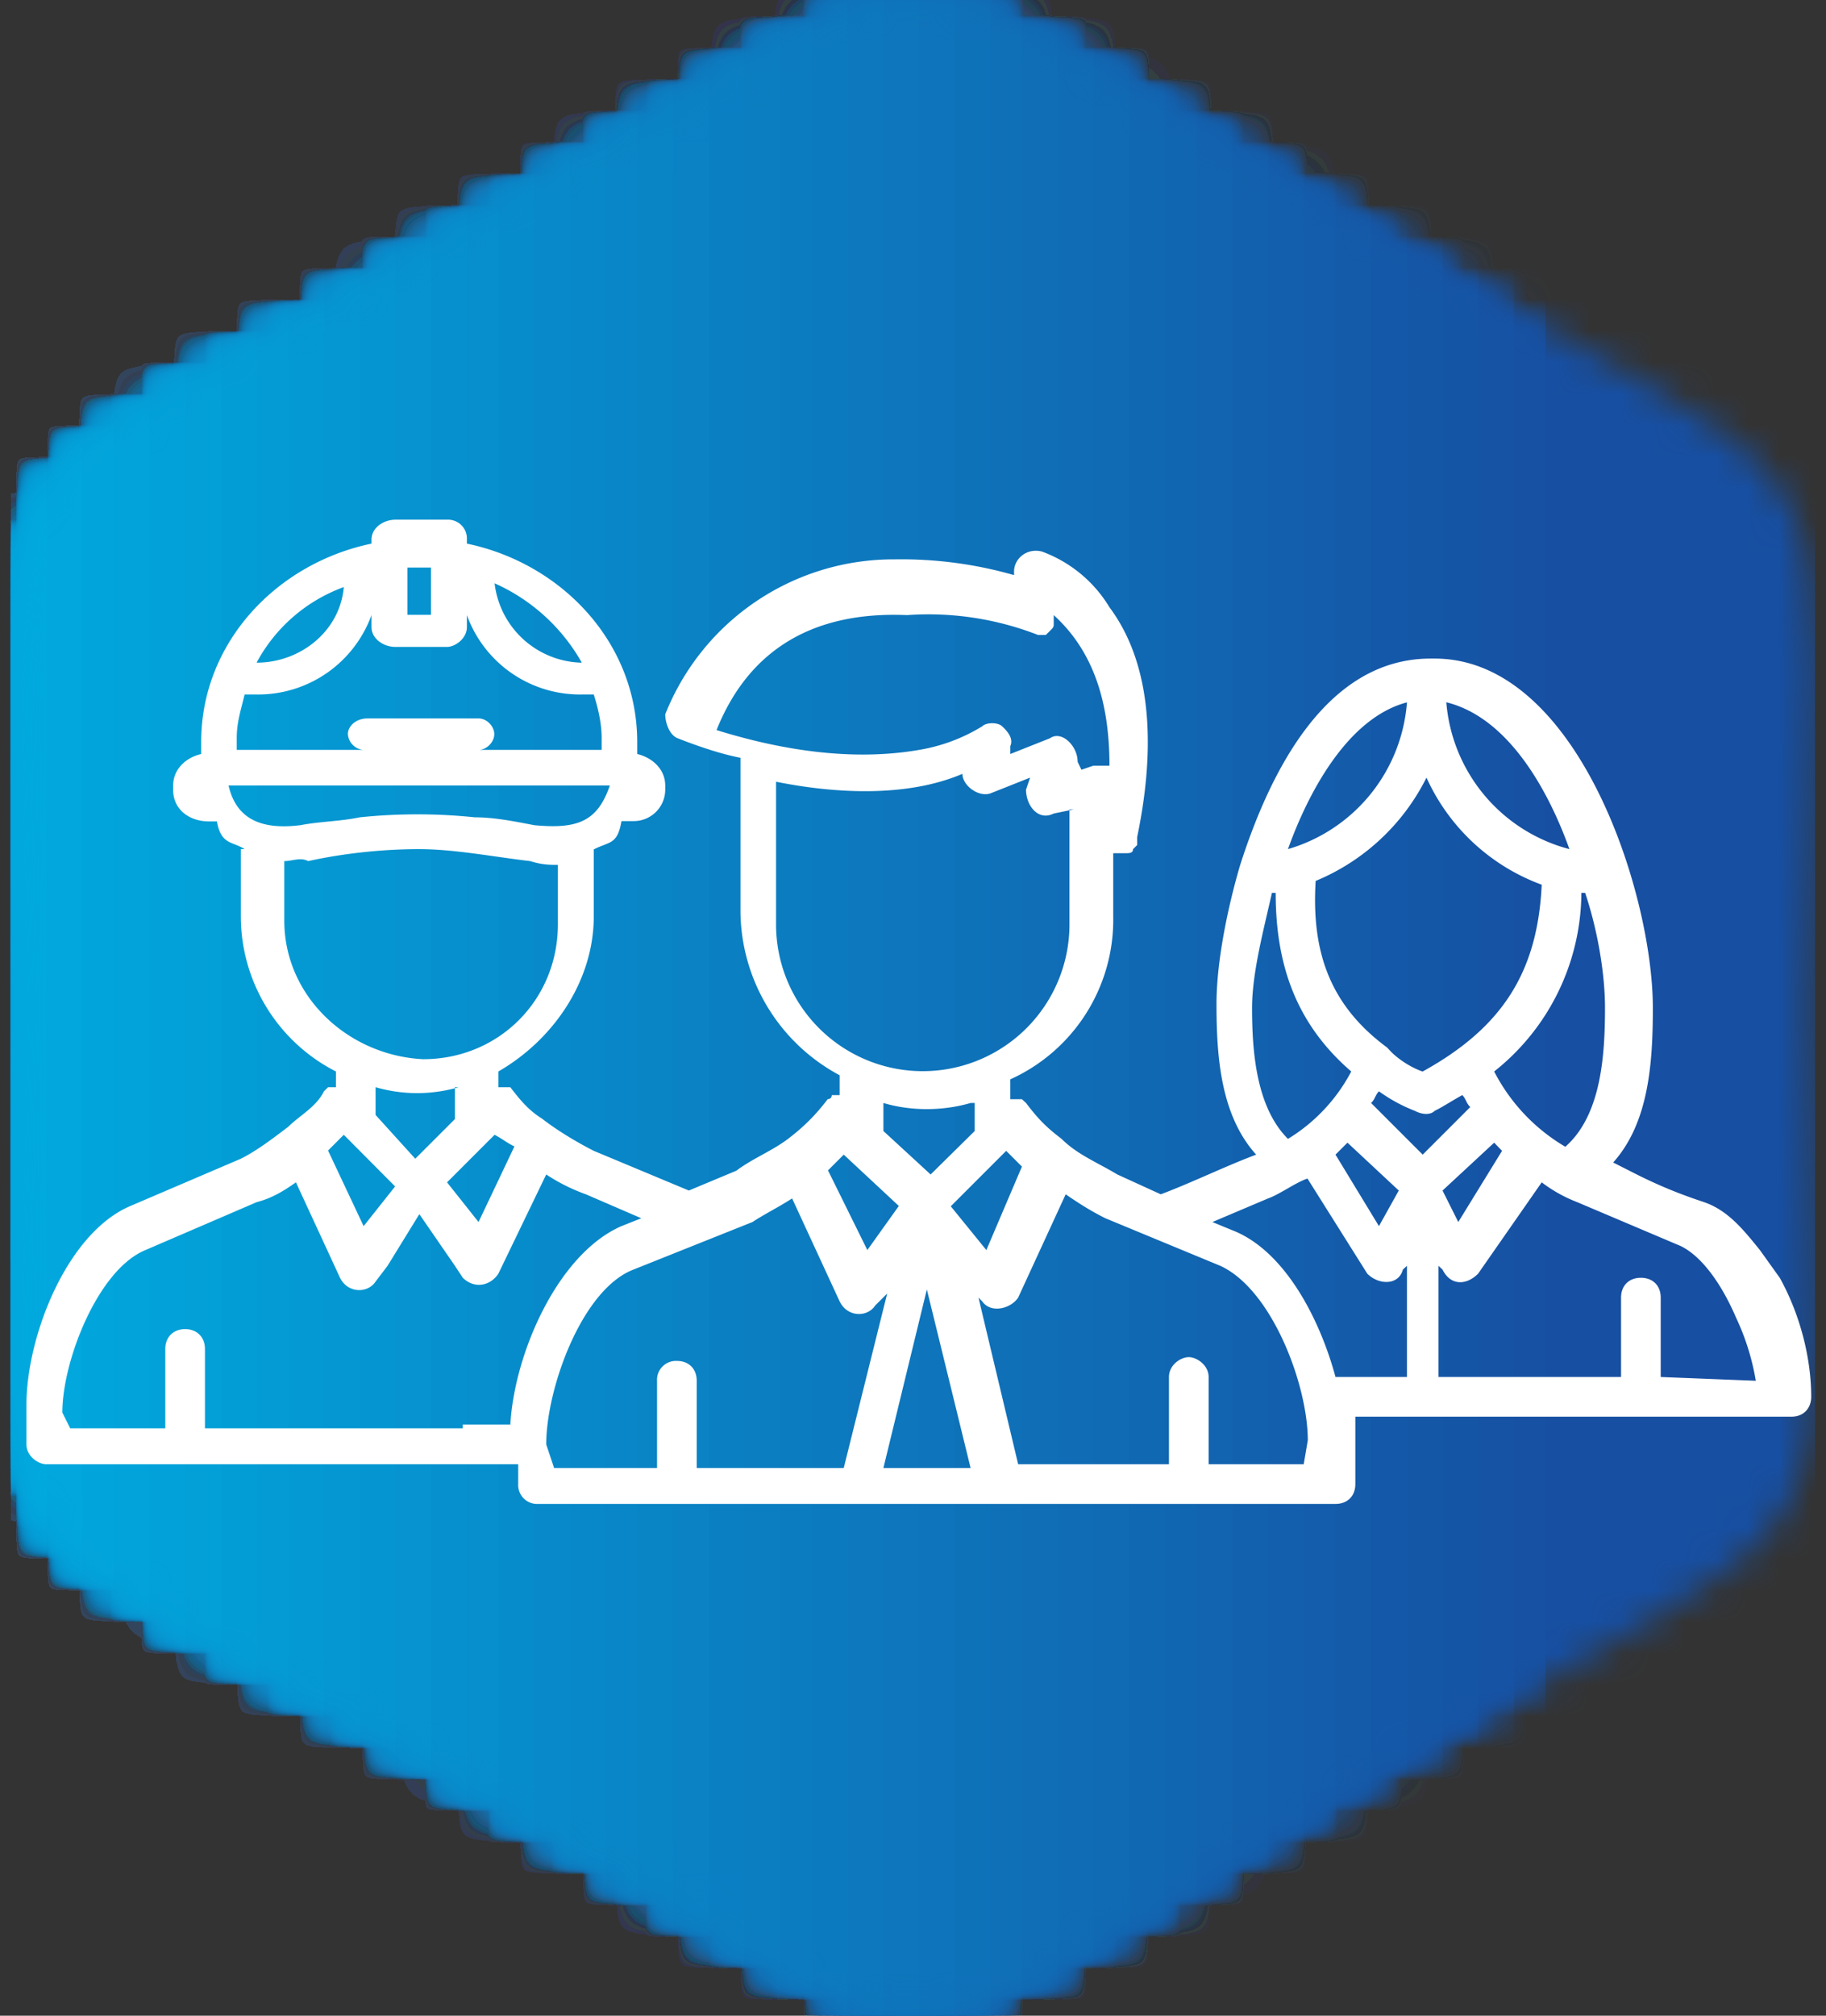 <svg viewBox="0 0 58 64" fill="none" xmlns="http://www.w3.org/2000/svg"><rect x="0" y="0" width="58" height="64" fill="#333333" stroke="none"/><g clip-path="url(#a)"><mask id="b" style="mask-type:luminance" maskUnits="userSpaceOnUse" x="0" y="0" width="58" height="64"><path d="M43.3 7.18c16.88 9.7 14.24 5.3 14.24 24.7s2.52 14.99-14.24 24.69c-16.88 9.7-11.72 9.7-28.47 0-16.89-9.58-14.37-5.17-14.37-24.57s-2.52-15 14.24-24.7c16.88-9.7 11.72-9.7 28.6-.12Z" fill="#fff"/></mask><g mask="url(#b)"><path d="M57.66 0h-57.32v64h57.32v-64Z" fill="#174FA2"/></g><mask id="c" style="mask-type:luminance" maskUnits="userSpaceOnUse" x="0" y="0" width="58" height="64"><path d="M43.3 7.18c16.88 9.7 14.24 5.3 14.24 24.7s2.52 14.99-14.24 24.69c-16.88 9.7-11.72 9.7-28.47 0-16.89-9.58-14.37-5.17-14.37-24.57s-2.52-15 14.24-24.7c16.88-9.7 11.72-9.7 28.6-.12Z" fill="#fff"/></mask><g mask="url(#c)"><path d="M49.1 0h-48.76v64h48.75v-64Z" fill="#1651A3"/></g><mask id="d" style="mask-type:luminance" maskUnits="userSpaceOnUse" x="0" y="0" width="58" height="64"><path d="M43.3 7.18c16.88 9.7 14.24 5.3 14.24 24.7s2.52 14.99-14.24 24.69c-16.88 9.7-11.72 9.7-28.47 0-16.89-9.58-14.37-5.17-14.37-24.57s-2.52-15 14.24-24.7c16.88-9.7 11.72-9.7 28.6-.12Z" fill="#fff"/></mask><g mask="url(#d)"><path d="M48.09 0h-47.75v64h47.75v-64Z" fill="#1653A5"/></g><mask id="e" style="mask-type:luminance" maskUnits="userSpaceOnUse" x="0" y="0" width="58" height="64"><path d="M43.3 7.18c16.88 9.7 14.24 5.3 14.24 24.7s2.52 14.99-14.24 24.69c-16.88 9.7-11.72 9.7-28.47 0-16.89-9.58-14.37-5.17-14.37-24.57s-2.52-15 14.24-24.7c16.88-9.7 11.72-9.7 28.6-.12Z" fill="#fff"/></mask><g mask="url(#e)"><path d="M46.95 0h-46.61v64h46.61v-64Z" fill="#1555A6"/></g><mask id="f" style="mask-type:luminance" maskUnits="userSpaceOnUse" x="0" y="0" width="58" height="64"><path d="M43.3 7.18c16.88 9.7 14.24 5.3 14.24 24.7s2.52 14.99-14.24 24.69c-16.88 9.7-11.72 9.7-28.47 0-16.89-9.58-14.37-5.17-14.37-24.57s-2.52-15 14.24-24.7c16.88-9.7 11.72-9.7 28.6-.12Z" fill="#fff"/></mask><g mask="url(#f)"><path d="M45.82 0h-45.48v64h45.48v-64Z" fill="#1557A7"/></g><mask id="g" style="mask-type:luminance" maskUnits="userSpaceOnUse" x="0" y="0" width="58" height="64"><path d="M43.3 7.18c16.88 9.7 14.24 5.3 14.24 24.7s2.52 14.99-14.24 24.69c-16.88 9.7-11.72 9.7-28.47 0-16.89-9.58-14.37-5.17-14.37-24.57s-2.52-15 14.24-24.7c16.88-9.7 11.72-9.7 28.6-.12Z" fill="#fff"/></mask><g mask="url(#g)"><path d="M44.69 0h-44.35v64h44.35v-64Z" fill="#1459A9"/></g><mask id="h" style="mask-type:luminance" maskUnits="userSpaceOnUse" x="0" y="0" width="58" height="64"><path d="M43.3 7.18c16.88 9.7 14.24 5.3 14.24 24.7s2.52 14.99-14.24 24.69c-16.88 9.7-11.72 9.7-28.47 0-16.89-9.58-14.37-5.17-14.37-24.57s-2.52-15 14.24-24.7c16.88-9.7 11.72-9.7 28.6-.12Z" fill="#fff"/></mask><g mask="url(#h)"><path d="M43.55 0h-43.21v64h43.21v-64Z" fill="#145BAA"/></g><mask id="i" style="mask-type:luminance" maskUnits="userSpaceOnUse" x="0" y="0" width="58" height="64"><path d="M43.3 7.18c16.88 9.7 14.24 5.3 14.24 24.7s2.52 14.99-14.24 24.69c-16.88 9.7-11.72 9.7-28.47 0-16.89-9.58-14.37-5.17-14.37-24.57s-2.52-15 14.24-24.7c16.88-9.7 11.72-9.7 28.6-.12Z" fill="#fff"/></mask><g mask="url(#i)"><path d="M42.42 0h-42.08v64h42.08v-64Z" fill="#135DAC"/></g><mask id="j" style="mask-type:luminance" maskUnits="userSpaceOnUse" x="0" y="0" width="58" height="64"><path d="M43.3 7.18c16.88 9.7 14.24 5.3 14.24 24.7s2.52 14.99-14.24 24.69c-16.88 9.7-11.72 9.7-28.47 0-16.89-9.58-14.37-5.17-14.37-24.57s-2.52-15 14.24-24.7c16.88-9.7 11.72-9.7 28.6-.12Z" fill="#fff"/></mask><g mask="url(#j)"><path d="M41.41 0h-41.07v64h41.07v-64Z" fill="#135FAD"/></g><mask id="k" style="mask-type:luminance" maskUnits="userSpaceOnUse" x="0" y="0" width="58" height="64"><path d="M43.3 7.18c16.88 9.7 14.24 5.3 14.24 24.7s2.52 14.99-14.24 24.69c-16.88 9.7-11.72 9.7-28.47 0-16.89-9.58-14.37-5.17-14.37-24.57s-2.52-15 14.24-24.7c16.88-9.7 11.72-9.7 28.6-.12Z" fill="#fff"/></mask><g mask="url(#k)"><path d="M40.28 0h-39.94v64h39.94v-64Z" fill="#1261AE"/></g><mask id="l" style="mask-type:luminance" maskUnits="userSpaceOnUse" x="0" y="0" width="58" height="64"><path d="M43.3 7.18c16.88 9.7 14.24 5.3 14.24 24.7s2.52 14.99-14.24 24.69c-16.88 9.7-11.72 9.7-28.47 0-16.89-9.58-14.37-5.17-14.37-24.57s-2.52-15 14.24-24.7c16.88-9.7 11.72-9.7 28.6-.12Z" fill="#fff"/></mask><g mask="url(#l)"><path d="M39.14 0h-38.8v64h38.8v-64Z" fill="#1263B0"/></g><mask id="m" style="mask-type:luminance" maskUnits="userSpaceOnUse" x="0" y="0" width="58" height="64"><path d="M43.3 7.18c16.88 9.7 14.24 5.3 14.24 24.7s2.52 14.99-14.24 24.69c-16.88 9.7-11.72 9.7-28.47 0-16.89-9.58-14.37-5.17-14.37-24.57s-2.52-15 14.24-24.7c16.88-9.7 11.72-9.7 28.6-.12Z" fill="#fff"/></mask><g mask="url(#m)"><path d="M38 0h-37.66v64h37.67v-64Z" fill="#1166B1"/></g><mask id="n" style="mask-type:luminance" maskUnits="userSpaceOnUse" x="0" y="0" width="58" height="64"><path d="M43.3 7.18c16.88 9.7 14.24 5.3 14.24 24.7s2.52 14.99-14.24 24.69c-16.88 9.7-11.72 9.7-28.47 0-16.89-9.58-14.37-5.17-14.37-24.57s-2.52-15 14.24-24.7c16.88-9.7 11.72-9.7 28.6-.12Z" fill="#fff"/></mask><g mask="url(#n)"><path d="M37 0h-36.66v64h36.66v-64Z" fill="#1168B2"/></g><mask id="o" style="mask-type:luminance" maskUnits="userSpaceOnUse" x="0" y="0" width="58" height="64"><path d="M43.3 7.18c16.88 9.7 14.24 5.3 14.24 24.7s2.52 14.99-14.24 24.69c-16.88 9.7-11.72 9.7-28.47 0-16.89-9.58-14.37-5.17-14.37-24.57s-2.52-15 14.24-24.7c16.88-9.7 11.72-9.7 28.6-.12Z" fill="#fff"/></mask><g mask="url(#o)"><path d="M35.87 0h-35.53v64h35.53v-64Z" fill="#106AB4"/></g><mask id="p" style="mask-type:luminance" maskUnits="userSpaceOnUse" x="0" y="0" width="58" height="64"><path d="M43.3 7.18c16.88 9.7 14.24 5.3 14.24 24.7s2.52 14.99-14.24 24.69c-16.88 9.7-11.72 9.7-28.47 0-16.89-9.58-14.37-5.17-14.37-24.57s-2.52-15 14.24-24.7c16.88-9.7 11.72-9.7 28.6-.12Z" fill="#fff"/></mask><g mask="url(#p)"><path d="M34.73 0h-34.4v64h34.4v-64Z" fill="#106CB5"/></g><mask id="q" style="mask-type:luminance" maskUnits="userSpaceOnUse" x="0" y="0" width="58" height="64"><path d="M43.3 7.18c16.88 9.7 14.24 5.3 14.24 24.7s2.52 14.99-14.24 24.69c-16.88 9.7-11.72 9.7-28.47 0-16.89-9.58-14.37-5.17-14.37-24.57s-2.52-15 14.24-24.7c16.88-9.7 11.72-9.7 28.6-.12Z" fill="#fff"/></mask><g mask="url(#q)"><path d="M33.6 0h-33.26v64h33.26v-64Z" fill="#0F6EB6"/></g><mask id="r" style="mask-type:luminance" maskUnits="userSpaceOnUse" x="0" y="0" width="58" height="64"><path d="M43.3 7.18c16.88 9.7 14.24 5.3 14.24 24.7s2.52 14.99-14.24 24.69c-16.88 9.7-11.72 9.7-28.47 0-16.89-9.58-14.37-5.17-14.37-24.57s-2.52-15 14.24-24.7c16.88-9.7 11.72-9.7 28.6-.12Z" fill="#fff"/></mask><g mask="url(#r)"><path d="M32.46 0h-32.12v64h32.12v-64Z" fill="#0F70B8"/></g><mask id="s" style="mask-type:luminance" maskUnits="userSpaceOnUse" x="0" y="0" width="58" height="64"><path d="M43.3 7.18c16.88 9.7 14.24 5.3 14.24 24.7s2.52 14.99-14.24 24.69c-16.88 9.7-11.72 9.7-28.47 0-16.89-9.58-14.37-5.17-14.37-24.57s-2.52-15 14.24-24.7c16.88-9.7 11.72-9.7 28.6-.12Z" fill="#fff"/></mask><g mask="url(#s)"><path d="M31.46 0h-31.12v64h31.12v-64Z" fill="#0E72B9"/></g><mask id="t" style="mask-type:luminance" maskUnits="userSpaceOnUse" x="0" y="0" width="58" height="64"><path d="M43.3 7.18c16.88 9.7 14.24 5.3 14.24 24.7s2.52 14.99-14.24 24.69c-16.88 9.7-11.72 9.7-28.47 0-16.89-9.58-14.37-5.17-14.37-24.57s-2.52-15 14.24-24.7c16.88-9.7 11.72-9.7 28.6-.12Z" fill="#fff"/></mask><g mask="url(#t)"><path d="M30.32 0h-29.98v64h29.98v-64Z" fill="#0E74BB"/></g><mask id="u" style="mask-type:luminance" maskUnits="userSpaceOnUse" x="0" y="0" width="58" height="64"><path d="M43.3 7.18c16.88 9.7 14.24 5.3 14.24 24.7s2.52 14.99-14.24 24.69c-16.88 9.7-11.72 9.7-28.47 0-16.89-9.58-14.37-5.17-14.37-24.57s-2.52-15 14.24-24.7c16.88-9.7 11.72-9.7 28.6-.12Z" fill="#fff"/></mask><g mask="url(#u)"><path d="M29.19 0h-28.85v64h28.85v-64Z" fill="#0D76BC"/></g><mask id="v" style="mask-type:luminance" maskUnits="userSpaceOnUse" x="0" y="0" width="58" height="64"><path d="M43.3 7.18c16.88 9.7 14.24 5.3 14.24 24.7s2.52 14.99-14.24 24.69c-16.88 9.7-11.72 9.7-28.47 0-16.89-9.58-14.37-5.17-14.37-24.57s-2.52-15 14.24-24.7c16.88-9.7 11.72-9.7 28.6-.12Z" fill="#fff"/></mask><g mask="url(#v)"><path d="M28.06 0h-27.72v64h27.72v-64Z" fill="#0D78BD"/></g><mask id="w" style="mask-type:luminance" maskUnits="userSpaceOnUse" x="0" y="0" width="58" height="64"><path d="M43.3 7.18c16.88 9.7 14.24 5.3 14.24 24.7s2.52 14.99-14.24 24.69c-16.88 9.7-11.72 9.7-28.47 0-16.89-9.58-14.37-5.17-14.37-24.57s-2.52-15 14.24-24.7c16.88-9.7 11.72-9.7 28.6-.12Z" fill="#fff"/></mask><g mask="url(#w)"><path d="M26.92 0h-26.58v64h26.58v-64Z" fill="#0C7ABF"/></g><mask id="x" style="mask-type:luminance" maskUnits="userSpaceOnUse" x="0" y="0" width="58" height="64"><path d="M43.3 7.18c16.88 9.7 14.24 5.3 14.24 24.7s2.52 14.99-14.24 24.69c-16.88 9.7-11.72 9.7-28.47 0-16.89-9.58-14.37-5.17-14.37-24.57s-2.52-15 14.24-24.7c16.88-9.7 11.72-9.7 28.6-.12Z" fill="#fff"/></mask><g mask="url(#x)"><path d="M25.79 0h-25.45v64h25.45v-64Z" fill="#0C7CC0"/></g><mask id="y" style="mask-type:luminance" maskUnits="userSpaceOnUse" x="0" y="0" width="58" height="64"><path d="M43.3 7.18c16.88 9.7 14.24 5.3 14.24 24.7s2.52 14.99-14.24 24.69c-16.88 9.7-11.72 9.7-28.47 0-16.89-9.58-14.37-5.17-14.37-24.57s-2.52-15 14.24-24.7c16.88-9.7 11.72-9.7 28.6-.12Z" fill="#fff"/></mask><g mask="url(#y)"><path d="M24.78 0h-24.44v64h24.44v-64Z" fill="#0B7EC1"/></g><mask id="z" style="mask-type:luminance" maskUnits="userSpaceOnUse" x="0" y="0" width="58" height="64"><path d="M43.3 7.18c16.88 9.7 14.24 5.3 14.24 24.7s2.52 14.99-14.24 24.69c-16.88 9.7-11.72 9.7-28.47 0-16.89-9.58-14.37-5.17-14.37-24.57s-2.52-15 14.24-24.7c16.88-9.7 11.72-9.7 28.6-.12Z" fill="#fff"/></mask><g mask="url(#z)"><path d="M23.65 0h-23.31v64h23.3v-64Z" fill="#0A80C3"/></g><mask id="A" style="mask-type:luminance" maskUnits="userSpaceOnUse" x="0" y="0" width="58" height="64"><path d="M43.3 7.18c16.88 9.7 14.24 5.3 14.24 24.7s2.52 14.99-14.24 24.69c-16.88 9.7-11.72 9.7-28.47 0-16.89-9.58-14.37-5.17-14.37-24.57s-2.52-15 14.24-24.7c16.88-9.7 11.72-9.7 28.6-.12Z" fill="#fff"/></mask><g mask="url(#A)"><path d="M22.51 0h-22.17v64h22.17v-64Z" fill="#0A82C4"/></g><mask id="B" style="mask-type:luminance" maskUnits="userSpaceOnUse" x="0" y="0" width="58" height="64"><path d="M43.3 7.18c16.88 9.7 14.24 5.3 14.24 24.7s2.52 14.99-14.24 24.69c-16.88 9.7-11.72 9.7-28.47 0-16.89-9.58-14.37-5.17-14.37-24.57s-2.52-15 14.24-24.7c16.88-9.7 11.72-9.7 28.6-.12Z" fill="#fff"/></mask><g mask="url(#B)"><path d="M21.38 0h-21.04v64h21.04v-64Z" fill="#0984C5"/></g><mask id="C" style="mask-type:luminance" maskUnits="userSpaceOnUse" x="0" y="0" width="58" height="64"><path d="M43.3 7.18c16.88 9.7 14.24 5.3 14.24 24.7s2.52 14.99-14.24 24.69c-16.88 9.7-11.72 9.7-28.47 0-16.89-9.58-14.37-5.17-14.37-24.57s-2.52-15 14.24-24.7c16.88-9.7 11.72-9.7 28.6-.12Z" fill="#fff"/></mask><g mask="url(#C)"><path d="M20.24 0h-19.9v64h19.9v-64Z" fill="#0986C7"/></g><mask id="D" style="mask-type:luminance" maskUnits="userSpaceOnUse" x="0" y="0" width="58" height="64"><path d="M43.3 7.18c16.88 9.7 14.24 5.3 14.24 24.7s2.52 14.99-14.24 24.69c-16.88 9.7-11.72 9.7-28.47 0-16.89-9.58-14.37-5.17-14.37-24.57s-2.52-15 14.24-24.7c16.88-9.7 11.72-9.7 28.6-.12Z" fill="#fff"/></mask><g mask="url(#D)"><path d="M19.24 0h-18.9v64h18.9v-64Z" fill="#0888C8"/></g><mask id="E" style="mask-type:luminance" maskUnits="userSpaceOnUse" x="0" y="0" width="58" height="64"><path d="M43.3 7.18c16.88 9.7 14.24 5.3 14.24 24.7s2.52 14.99-14.24 24.69c-16.88 9.7-11.72 9.7-28.47 0-16.89-9.58-14.37-5.17-14.37-24.57s-2.52-15 14.24-24.7c16.88-9.7 11.72-9.7 28.6-.12Z" fill="#fff"/></mask><g mask="url(#E)"><path d="M18.1 0h-17.76v64h17.76v-64Z" fill="#088ACA"/></g><mask id="F" style="mask-type:luminance" maskUnits="userSpaceOnUse" x="0" y="0" width="58" height="64"><path d="M43.3 7.18c16.88 9.7 14.24 5.3 14.24 24.7s2.52 14.99-14.24 24.69c-16.88 9.7-11.72 9.7-28.47 0-16.89-9.58-14.37-5.17-14.37-24.57s-2.52-15 14.24-24.7c16.88-9.7 11.72-9.7 28.6-.12Z" fill="#fff"/></mask><g mask="url(#F)"><path d="M16.97 0h-16.63v64h16.63v-64Z" fill="#078CCB"/></g><mask id="G" style="mask-type:luminance" maskUnits="userSpaceOnUse" x="0" y="0" width="58" height="64"><path d="M43.3 7.18c16.88 9.7 14.24 5.3 14.24 24.7s2.52 14.99-14.24 24.69c-16.88 9.7-11.72 9.7-28.47 0-16.89-9.58-14.37-5.17-14.37-24.57s-2.52-15 14.24-24.7c16.88-9.7 11.72-9.7 28.6-.12Z" fill="#fff"/></mask><g mask="url(#G)"><path d="M15.83 0h-15.5v64h15.5v-64Z" fill="#078ECC"/></g><mask id="H" style="mask-type:luminance" maskUnits="userSpaceOnUse" x="0" y="0" width="58" height="64"><path d="M43.3 7.18c16.88 9.7 14.24 5.3 14.24 24.7s2.52 14.99-14.24 24.69c-16.88 9.7-11.72 9.7-28.47 0-16.89-9.58-14.37-5.17-14.37-24.57s-2.52-15 14.24-24.7c16.88-9.7 11.72-9.7 28.6-.12Z" fill="#fff"/></mask><g mask="url(#H)"><path d="M14.83 0h-14.5v64h14.5v-64Z" fill="#0690CE"/></g><mask id="I" style="mask-type:luminance" maskUnits="userSpaceOnUse" x="0" y="0" width="58" height="64"><path d="M43.3 7.18c16.88 9.7 14.24 5.3 14.24 24.7s2.52 14.99-14.24 24.69c-16.88 9.7-11.72 9.7-28.47 0-16.89-9.58-14.37-5.17-14.37-24.57s-2.52-15 14.24-24.7c16.88-9.7 11.72-9.7 28.6-.12Z" fill="#fff"/></mask><g mask="url(#I)"><path d="M13.7 0h-13.36v64h13.35v-64Z" fill="#0693CF"/></g><mask id="J" style="mask-type:luminance" maskUnits="userSpaceOnUse" x="0" y="0" width="58" height="64"><path d="M43.3 7.18c16.88 9.7 14.24 5.3 14.24 24.7s2.52 14.99-14.24 24.69c-16.88 9.7-11.72 9.7-28.47 0-16.89-9.58-14.37-5.17-14.37-24.57s-2.52-15 14.24-24.7c16.88-9.7 11.72-9.7 28.6-.12Z" fill="#fff"/></mask><g mask="url(#J)"><path d="M12.56 0h-12.22v64h12.22v-64Z" fill="#0595D0"/></g><mask id="K" style="mask-type:luminance" maskUnits="userSpaceOnUse" x="0" y="0" width="58" height="64"><path d="M43.3 7.18c16.88 9.7 14.24 5.3 14.24 24.7s2.52 14.99-14.24 24.69c-16.88 9.7-11.72 9.7-28.47 0-16.89-9.58-14.37-5.17-14.37-24.57s-2.52-15 14.24-24.7c16.88-9.7 11.72-9.7 28.6-.12Z" fill="#fff"/></mask><g mask="url(#K)"><path d="M11.43 0h-11.1v64h11.1v-64Z" fill="#0597D2"/></g><mask id="L" style="mask-type:luminance" maskUnits="userSpaceOnUse" x="0" y="0" width="58" height="64"><path d="M43.3 7.18c16.88 9.7 14.24 5.3 14.24 24.7s2.52 14.99-14.24 24.69c-16.88 9.7-11.72 9.7-28.47 0-16.89-9.58-14.37-5.17-14.37-24.57s-2.52-15 14.24-24.7c16.88-9.7 11.72-9.7 28.6-.12Z" fill="#fff"/></mask><g mask="url(#L)"><path d="M10.3 0h-9.96v64h9.95v-64Z" fill="#0499D3"/></g><mask id="M" style="mask-type:luminance" maskUnits="userSpaceOnUse" x="0" y="0" width="58" height="64"><path d="M43.3 7.18c16.88 9.7 14.24 5.3 14.24 24.7s2.52 14.99-14.24 24.69c-16.88 9.7-11.72 9.7-28.47 0-16.89-9.58-14.37-5.17-14.37-24.57s-2.52-15 14.24-24.7c16.88-9.7 11.72-9.7 28.6-.12Z" fill="#fff"/></mask><g mask="url(#M)"><path d="M9.16 0h-8.82v64h8.82v-64Z" fill="#049BD4"/></g><mask id="N" style="mask-type:luminance" maskUnits="userSpaceOnUse" x="0" y="0" width="58" height="64"><path d="M43.3 7.18c16.88 9.7 14.24 5.3 14.24 24.7s2.52 14.99-14.24 24.69c-16.88 9.7-11.72 9.7-28.47 0-16.89-9.58-14.37-5.17-14.37-24.57s-2.52-15 14.24-24.7c16.88-9.7 11.72-9.7 28.6-.12Z" fill="#fff"/></mask><g mask="url(#N)"><path d="M8.15 0h-7.81v64h7.81v-64Z" fill="#039DD6"/></g><mask id="O" style="mask-type:luminance" maskUnits="userSpaceOnUse" x="0" y="0" width="58" height="64"><path d="M43.3 7.18c16.88 9.7 14.24 5.3 14.24 24.7s2.52 14.99-14.24 24.69c-16.88 9.7-11.72 9.7-28.47 0-16.89-9.58-14.37-5.17-14.37-24.57s-2.52-15 14.24-24.7c16.88-9.7 11.72-9.7 28.6-.12Z" fill="#fff"/></mask><g mask="url(#O)"><path d="M7.02 0h-6.68v64h6.68v-64Z" fill="#039FD7"/></g><mask id="P" style="mask-type:luminance" maskUnits="userSpaceOnUse" x="0" y="0" width="58" height="64"><path d="M43.3 7.18c16.88 9.7 14.24 5.3 14.24 24.7s2.52 14.99-14.24 24.69c-16.88 9.7-11.72 9.7-28.47 0-16.89-9.58-14.37-5.17-14.37-24.57s-2.52-15 14.24-24.7c16.88-9.7 11.72-9.7 28.6-.12Z" fill="#fff"/></mask><g mask="url(#P)"><path d="M5.88 0h-5.54v64h5.54v-64Z" fill="#02A1D9"/></g><mask id="Q" style="mask-type:luminance" maskUnits="userSpaceOnUse" x="0" y="0" width="58" height="64"><path d="M43.3 7.18c16.88 9.7 14.24 5.3 14.24 24.7s2.52 14.99-14.24 24.69c-16.88 9.7-11.72 9.7-28.47 0-16.89-9.58-14.37-5.17-14.37-24.57s-2.52-15 14.24-24.7c16.88-9.7 11.72-9.7 28.6-.12Z" fill="#fff"/></mask><g mask="url(#Q)"><path d="M4.75 0h-4.41v64h4.4v-64Z" fill="#02A3DA"/></g><mask id="R" style="mask-type:luminance" maskUnits="userSpaceOnUse" x="0" y="0" width="58" height="64"><path d="M43.3 7.18c16.88 9.7 14.24 5.3 14.24 24.7s2.52 14.99-14.24 24.69c-16.88 9.7-11.72 9.7-28.47 0-16.89-9.58-14.37-5.17-14.37-24.57s-2.52-15 14.24-24.7c16.88-9.7 11.72-9.7 28.6-.12Z" fill="#fff"/></mask><g mask="url(#R)"><path d="M3.61 0h-3.27v64h3.27v-64Z" fill="#01A5DB"/></g><mask id="S" style="mask-type:luminance" maskUnits="userSpaceOnUse" x="0" y="0" width="58" height="64"><path d="M43.3 7.18c16.88 9.7 14.24 5.3 14.24 24.7s2.52 14.99-14.24 24.69c-16.88 9.7-11.72 9.7-28.47 0-16.89-9.58-14.37-5.17-14.37-24.57s-2.52-15 14.24-24.7c16.88-9.7 11.72-9.7 28.6-.12Z" fill="#fff"/></mask><g mask="url(#S)"><path d="M2.6 0h-2.26v64h2.27v-64Z" fill="#01A7DD"/></g><mask id="T" style="mask-type:luminance" maskUnits="userSpaceOnUse" x="0" y="0" width="58" height="64"><path d="M43.3 7.18c16.88 9.7 14.24 5.3 14.24 24.7s2.52 14.99-14.24 24.69c-16.88 9.7-11.72 9.7-28.47 0-16.89-9.58-14.37-5.17-14.37-24.57s-2.52-15 14.24-24.7c16.88-9.7 11.72-9.7 28.6-.12Z" fill="#fff"/></mask><g mask="url(#T)"><path d="M1.47 0h-1.13v64h1.13v-64Z" fill="#00A9DE"/></g><path fill-rule="evenodd" clip-rule="evenodd" d="M12.94 18.02v1.5h.75v-1.5h-.75Zm5.54 3.02a5.96 5.96 0 0 0-2.77-2.52 2.85 2.85 0 0 0 2.77 2.52Zm-10.33 0c1.39 0 2.65-1 2.77-2.4a5.13 5.13 0 0 0-2.77 2.4Zm3.4 2.77a.54.54 0 0 1-.5-.5c0-.25.25-.5.63-.5h3.52c.26 0 .5.25.5.5s-.24.5-.5.5h3.91v-.38c0-.5-.13-1-.25-1.38h-.38a3.82 3.82 0 0 1-3.65-2.52v.38c0 .37-.38.63-.63.63h-1.64c-.38 0-.76-.26-.76-.63v-.38a3.83 3.83 0 0 1-3.65 2.52h-.38c-.12.5-.25.88-.25 1.38v.38h4.03Zm-.63 12.22-.5.5 1.13 2.4 1-1.26-1.63-1.64Zm4.79 0-1.51 1.51 1 1.26 1.14-2.4c-.25-.12-.38-.24-.63-.37Zm-1.14-1.51c-.88.25-1.76.25-2.64 0v.88l1.26 1.39 1.26-1.26v-1.01h.12Zm26.84 11.97.13-.76c0-1.76-1.14-4.79-2.78-5.54l-3.65-1.51c-.5-.25-.88-.5-1.26-.76l-1.51 3.28c-.25.37-.88.5-1.14.12l-.12-.12 1.26 5.29h4.79v-2.77c0-.38.37-.63.63-.63.25 0 .63.25.63.63v2.77h3.02Zm-11.97-5.55-1.38 5.67h2.77l-1.39-5.67Zm-11.84 5.67h3.27v-2.77a.6.6 0 0 1 .63-.63c.38 0 .63.25.63.63v2.77h4.67l1.38-5.54-.38.38c-.25.38-.88.38-1.13-.13l-1.51-3.27c-.38.25-.88.5-1.26.75l-3.78 1.51c-1.64.63-2.77 3.78-2.77 5.55l.25.75Zm13.23-11.59c-.89.26-1.9.26-2.77 0v.89l1.5 1.38 1.4-1.38v-.89h-.13Zm3.27-9.32-.63.13c-.5.25-.88-.26-.88-.76l.13-.38-1.26.5c-.38.13-.89-.25-.89-.62-1.76.75-4.03.63-5.92.25v4.53a4.65 4.65 0 1 0 9.32 0v-3.65h.13Zm-11.34-2.52c2.02.63 4.29 1 6.43.63a5.57 5.57 0 0 0 2.01-.75c.13-.13.5-.13.63 0 .13.12.38.37.26.63v.25l1.26-.5c.37-.26.88.24.88.75l.12.25.38-.13h.51c0-1.76-.38-3.52-1.77-4.78v.25c0 .13 0 .13-.12.25l-.13.13h-.25a9.58 9.58 0 0 0-4.16-.63c-3.02-.13-5.04 1.13-6.05 3.65Zm9.2 13.36-1.76 1.76 1.13 1.39 1.13-2.65-.5-.5Zm-5.16.12-.5.5 1.25 2.53 1-1.4-1.75-1.63Zm20.66-2.64a5.9 5.9 0 0 0 2.26 2.39c1.14-1 1.26-2.9 1.26-4.41 0-1.13-.25-2.52-.63-3.65h-.12a7.28 7.28 0 0 1-2.77 5.67Zm-2.27 2.64 1.51-1.51c-.13-.13-.13-.25-.25-.38-.25.13-.63.38-.88.5-.13.13-.38.13-.63 0a5.1 5.1 0 0 1-1.14-.62c-.12.12-.12.25-.25.37l1.64 1.64Zm-4.28-.5a5.5 5.5 0 0 0 2.01-2.14c-1.76-1.52-2.4-3.4-2.4-5.67h-.12c-.25 1.13-.63 2.52-.63 3.65 0 1.39.13 3.15 1.14 4.16Zm4.28-2.14c2.52-1.39 3.65-3.15 3.78-5.93a6.46 6.46 0 0 1-3.66-3.4 6.87 6.87 0 0 1-3.52 3.28c-.13 2.14.38 3.9 2.27 5.29l.12.13c.25.25.63.5 1 .63Zm.75-11.72a5.26 5.26 0 0 0 3.91 4.66c-.63-1.76-1.89-4.16-3.9-4.66Zm-5.03 4.66a5.27 5.27 0 0 0 3.78-4.66c-1.9.5-3.15 2.9-3.78 4.66Zm1.89 9.32-.38.38 1.38 2.27.63-1.13-1.63-1.52Zm4.66 0-1.64 1.52.5 1 1.39-2.26-.25-.26Zm5.29 7.44 3.02.12a7.6 7.6 0 0 0-.63-2.01c-.38-.89-1-1.9-1.76-2.27l-3.28-1.39a4.58 4.58 0 0 1-1.13-.63l-2.02 2.9c-.38.38-.88.38-1.13-.13l-.13-.12v3.53h5.8v-2.52c0-.38.25-.63.63-.63s.63.25.63.63v2.52Zm-14.24-4.92.63.26c1.64.63 2.77 2.77 3.28 4.66h2.27v-3.53l-.13.12c-.13.5-.76.5-1.13.13l-1.9-3.02c-.37.12-.88.5-1.25.63l-1.77.75Zm-22.3 6.43c.13-2.27 1.51-5.42 3.53-6.3l.63-.25-1.76-.76a5.88 5.88 0 0 1-1.26-.63l-1.52 3.15c-.25.38-.75.5-1.13.13l-.25-.38-1.13-1.64-1.01 1.64-.38.5c-.25.38-.88.38-1.13-.12l-1.4-3.03c-.37.26-.75.5-1.25.63l-3.53 1.52c-1.51.62-2.64 3.52-2.64 5.16l.25.5h3.02v-2.52c0-.37.25-.63.63-.63s.63.26.63.63v2.52h8.19v-.12h1.51Zm-7.18-17.9v1.9c0 2.4 2.02 4.28 4.41 4.4 2.4 0 4.28-1.88 4.28-4.28v-1.89c-.25 0-.5 0-.88-.12-1.13-.13-2.4-.38-3.53-.38s-2.39.13-3.52.38c-.25-.13-.5 0-.76 0Zm10.33-2.39h-12.1c.26 1.14 1.14 1.4 2.28 1.26.63-.12 1.26-.12 1.89-.25a17.7 17.7 0 0 1 3.65 0c.63 0 1.26.13 1.89.25 1.38.13 2.01-.12 2.4-1.26Zm-11.59 2.02c-.38-.25-.75-.13-.88-.88h-.25c-.63 0-1.14-.38-1.14-1v-.14c0-.5.38-.88.89-1v-.38c0-3.15 2.39-5.67 5.41-6.3v-.13c0-.37.38-.63.76-.63h1.64a.6.6 0 0 1 .63.63v.13c3.02.63 5.41 3.15 5.41 6.3v.38c.5.12.89.5.89 1v.13a1 1 0 0 1-1.01 1h-.38c-.13.76-.38.64-.88.9v2.13c0 2.02-1.26 3.9-3.03 4.92v.5h.38c.38.5.63.76 1.01 1 .5.39 1.13.76 1.64 1.02l3.02 1.26 1.51-.63c.5-.38 1.14-.63 1.64-1.01s.88-.76 1.26-1.26c0 0 .13 0 .13-.13h.25v-.63a5.95 5.95 0 0 1-3.15-5.16v-4.92c-.63-.12-1.39-.38-2.02-.63-.25-.12-.37-.5-.37-.75a7.8 7.8 0 0 1 7.3-4.92 13 13 0 0 1 3.78.5v-.12c0-.38.38-.75.88-.63a4.19 4.19 0 0 1 2.15 1.77c1.5 2.01 1.38 4.9.88 7.3v.25l-.13.13c0 .13-.12.13-.25.13h-.38v2.01a5.56 5.56 0 0 1-3.27 5.17v.63h.37l.13.12c.38.5.63.76 1.13 1.14.5.5 1.14.75 1.77 1.13l1.38.63c1.01-.38 2.02-.88 3.03-1.26-1.14-1.26-1.26-3.15-1.26-4.79 0-1.38.38-3.15.75-4.4.89-2.78 2.65-6.56 6.05-6.56h.13c4.53 0 6.93 7.44 6.93 11.09 0 1.76-.13 3.65-1.26 4.91l.75.38c.76.38 1.39.63 2.14.88.76.26 1.26.89 1.77 1.52l.63.88c.63 1.13 1 2.52 1 3.78 0 .37-.25.63-.62.63h-13.86v2.14c0 .38-.25.63-.63.63h-25.33a.6.6 0 0 1-.63-.63v-.63h-14.99c-.25 0-.63-.25-.63-.63v-1.26c0-2.14 1.26-5.42 3.28-6.3l3.53-1.51c.5-.25 1-.63 1.5-1.01.39-.38.89-.63 1.14-1.13l.13-.13h.25v-.5a5.53 5.53 0 0 1-3.02-4.92v-2.14h.12Z" fill="#fff"/></g><defs><clipPath id="a"><path fill="#fff" transform="translate(.339)" d="M0 0h57.32v64h-57.32z"/></clipPath></defs></svg>